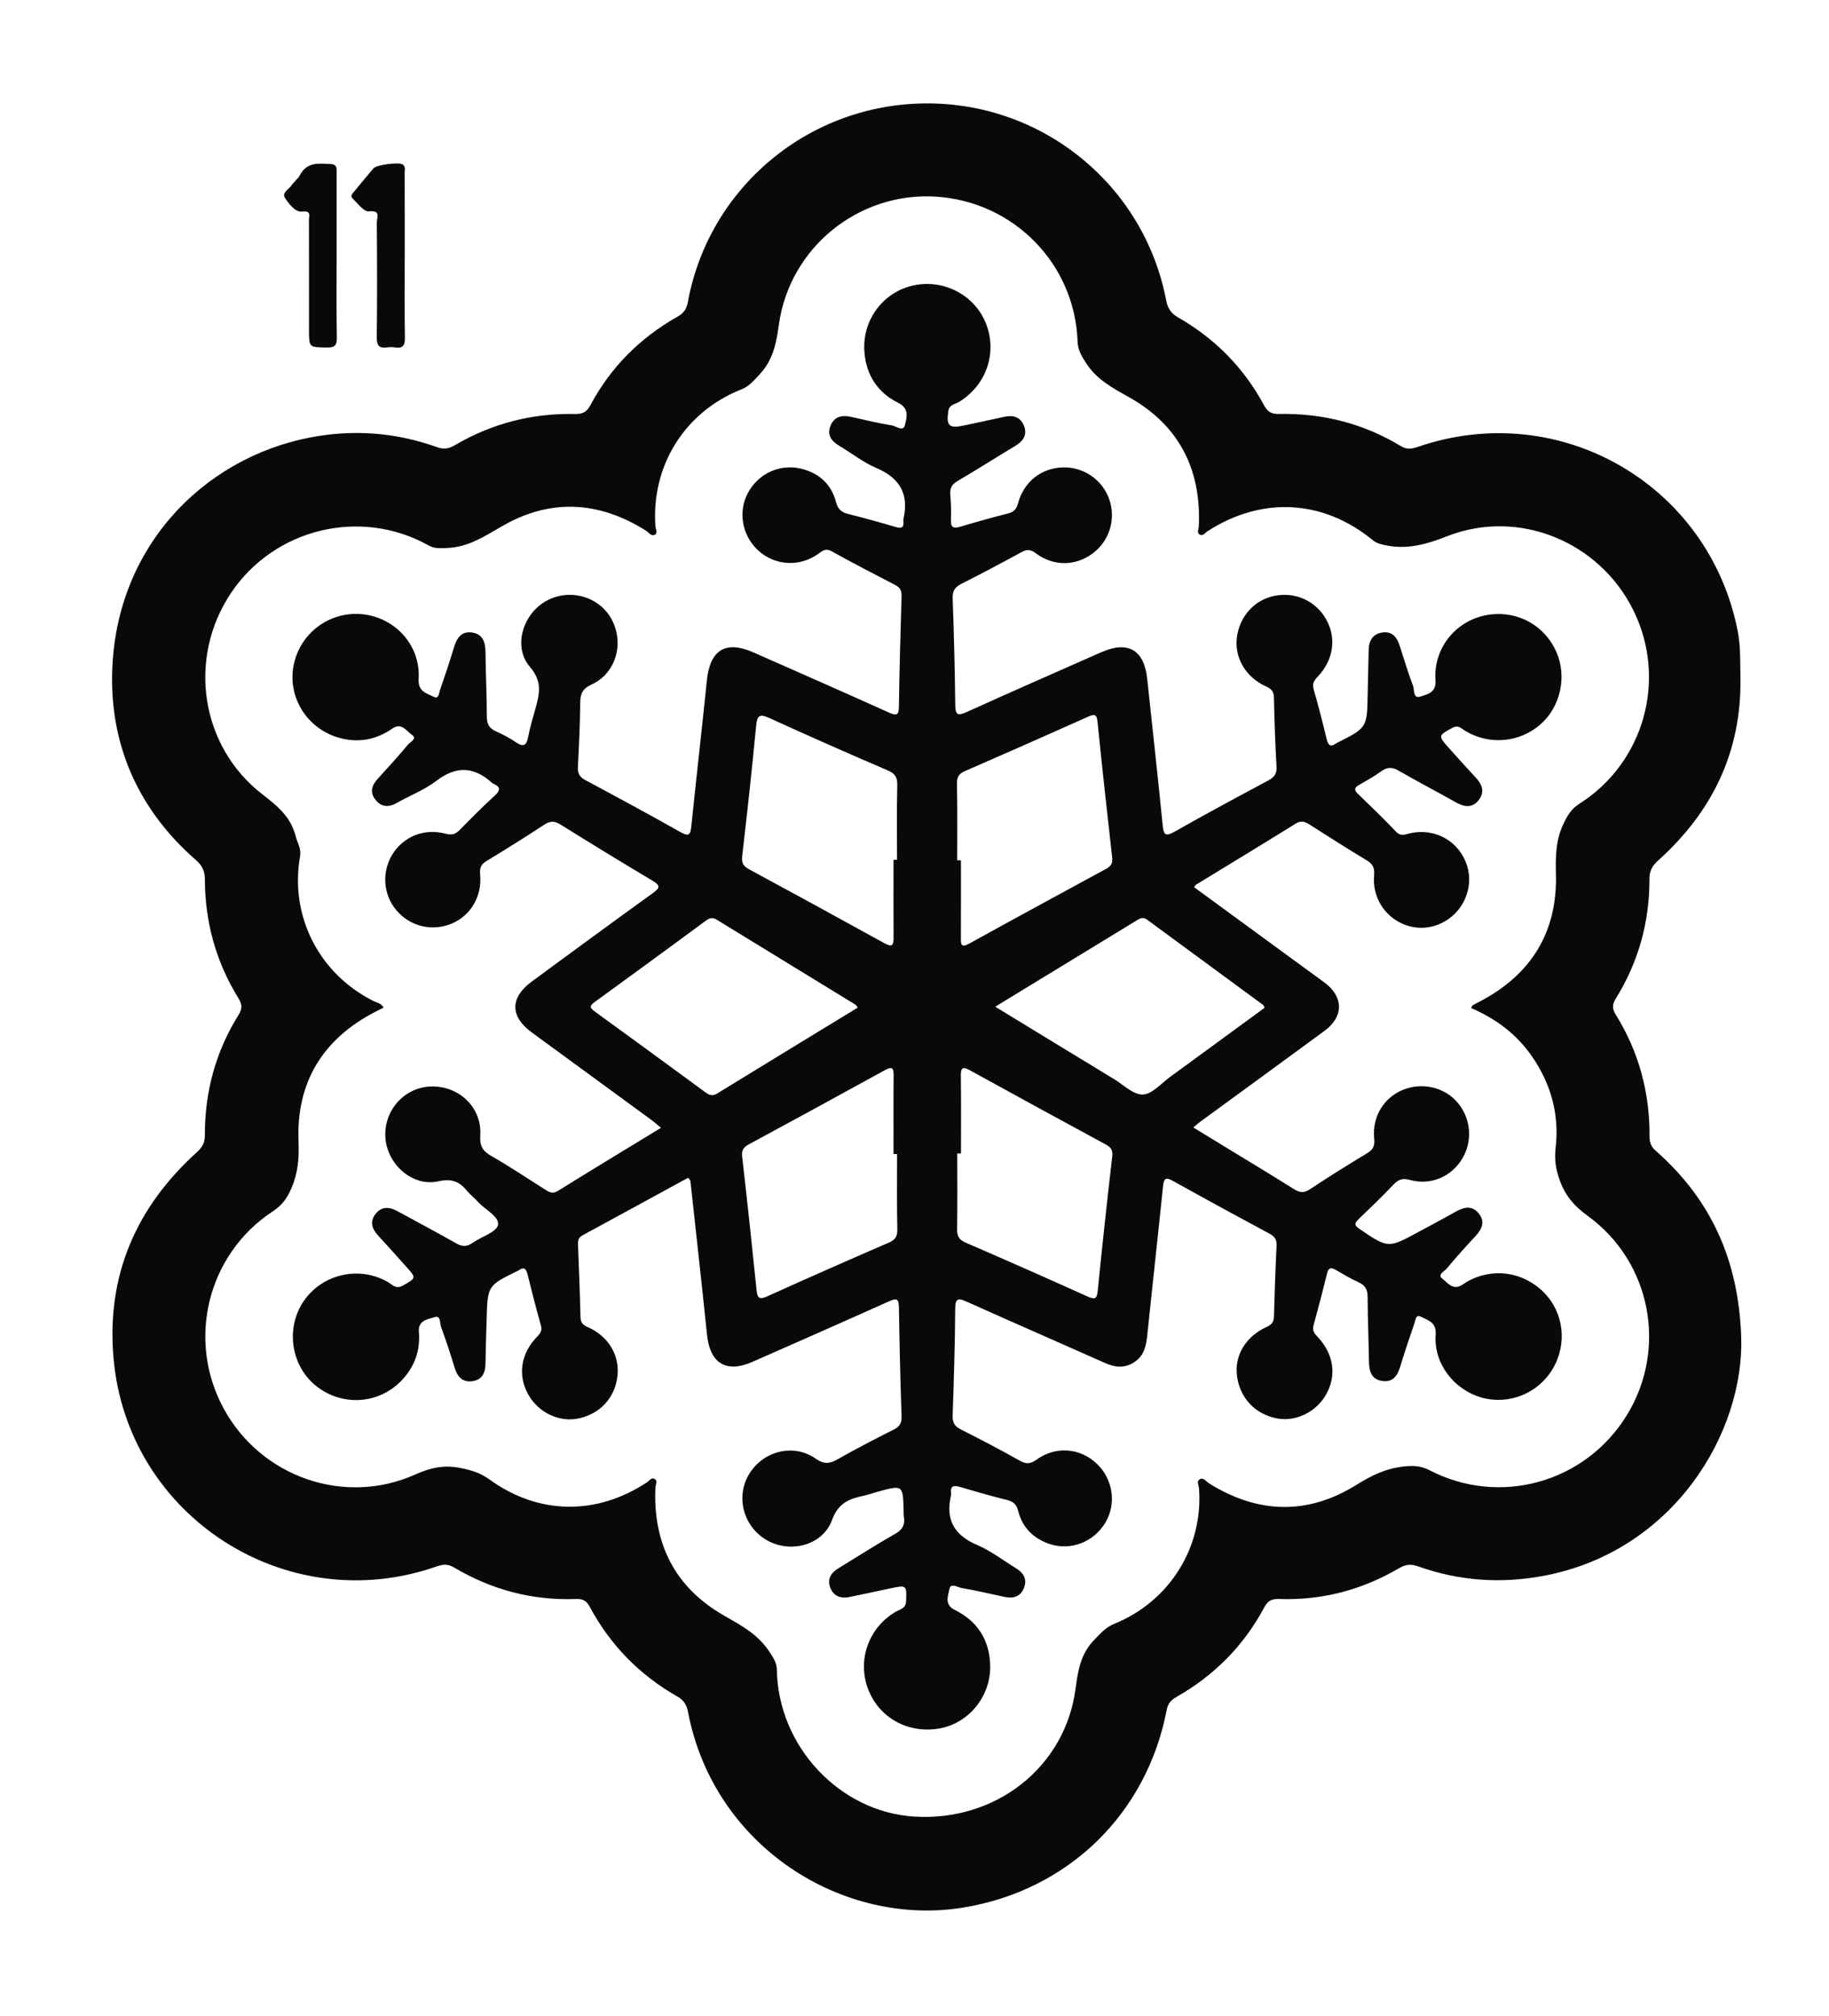 <?xml version="1.0" encoding="utf-8"?>
<!-- Generator: Adobe Illustrator 24.2.0, SVG Export Plug-In . SVG Version: 6.00 Build 0)  -->
<svg version="1.1" id="Layer_1" xmlns="http://www.w3.org/2000/svg" xmlns:xlink="http://www.w3.org/1999/xlink" x="0px" y="0px"
	 viewBox="0 0 382 421" style="enable-background:new 0 0 382 421;" xml:space="preserve">
<style type="text/css">
	.st0{fill:#08090A;}
</style>
<g>
	<path class="st0" d="M363.5,141.46c0.28,15.48-5.88,28.09-17.27,38.3c-1.22,1.1-1.73,2.17-1.73,3.82c0.02,8.95-2.3,17.3-7.02,24.92
		c-0.75,1.21-0.82,2.08-0.03,3.35c4.83,7.77,7.12,16.28,7.07,25.41c-0.01,1.26,0.29,2.15,1.28,3.02
		c11.71,10.3,17.32,23.06,17.86,38.86c0.68,19.88-14.01,44.74-41.14,49.89c-8.95,1.7-17.75,1.11-26.33-1.95
		c-1.47-0.52-2.55-0.46-3.93,0.35c-7.72,4.53-16.08,6.77-25.05,6.46c-1.5-0.05-2.38,0.28-3.14,1.71
		c-4.26,7.99-10.4,14.2-18.26,18.68c-1.16,0.66-1.87,1.36-2.14,2.78c-4.19,21.79-20.65,37.69-42.48,41.26
		c-25.12,4.11-52.1-12.66-57.49-40.82c-0.29-1.53-0.87-2.47-2.25-3.26c-7.86-4.48-13.98-10.72-18.26-18.69
		c-0.7-1.3-1.45-1.72-2.9-1.66c-9.15,0.34-17.66-1.94-25.5-6.61c-1.34-0.8-2.39-0.61-3.71-0.15c-31.26,10.88-64.47-10.5-67.37-43.52
		c-1.51-17.2,4.67-31.49,17.39-43c1.15-1.05,1.69-1.98,1.69-3.57c-0.03-9.04,2.26-17.48,7.06-25.16c0.87-1.39,0.65-2.3-0.12-3.56
		c-4.66-7.56-6.91-15.84-6.94-24.69c-0.01-1.75-0.54-2.88-1.86-4.03c-11.53-10.06-17.62-23.01-17.52-38.09
		c0.18-26.81,18.84-45.79,41.31-50.15c9.04-1.75,17.91-1.08,26.57,2.01c1.41,0.5,2.45,0.34,3.7-0.4c7.72-4.54,16.1-6.71,25.05-6.52
		c1.64,0.03,2.5-0.4,3.29-1.88c4.23-7.91,10.36-14.03,18.16-18.44c1.29-0.73,1.9-1.58,2.17-3.04c4.4-24.05,25.36-41.45,49.91-41.5
		c24.41-0.05,45.4,17.17,49.99,41.1c0.33,1.72,1.02,2.75,2.54,3.62c7.7,4.4,13.71,10.52,17.92,18.34c0.73,1.36,1.55,1.82,3.09,1.79
		c9.12-0.19,17.67,1.99,25.49,6.72c1.26,0.76,2.26,0.58,3.5,0.16c29.56-10.19,60.77,7.76,66.82,38.38
		C363.57,134.95,363.43,138.2,363.5,141.46z M80.13,210.4c-0.75,0.38-1.35,0.66-1.93,0.97c-10.88,5.7-16.33,14.72-15.85,26.96
		c0.14,3.49-0.09,6.55-1.49,9.8c-0.91,2.12-1.98,3.56-3.87,4.8c-13.67,8.97-18.08,26.9-10.24,41.25
		c7.78,14.25,25.18,20.34,39.99,13.71c3.18-1.43,6.01-2.05,9.46-1.35c2.25,0.45,4.15,1.02,6.03,2.39
		c10.23,7.42,22.37,7.56,32.93,0.57c0.46-0.3,0.85-1.01,1.48-0.72c0.84,0.39,0.28,1.18,0.25,1.78
		c-0.54,11.71,4.04,20.86,14.19,26.71c3.7,2.13,7.26,3.98,9.65,7.69c0.78,1.22,1.5,2.18,1.52,3.73
		c0.28,15.99,13.1,29.65,28.68,30.63c17.02,1.08,31.55-10.29,33.71-26.71c0.51-3.86,1.07-7.31,3.96-10.25
		c1.28-1.3,2.32-2.56,4.12-3.29c11.58-4.68,18.62-16.05,17.7-28.3c-0.05-0.62-0.56-1.43,0.12-1.86c0.81-0.5,1.32,0.42,1.91,0.79
		c10.21,6.4,20.62,6.73,30.84,0.36c3.18-1.98,6.18-3.45,9.93-3.84c2-0.21,3.58-0.14,5.39,0.8c14.65,7.58,32.44,2.59,41.11-11.42
		c8.58-13.87,5.18-32.05-8.09-41.69c-2.74-1.99-4.59-4.05-5.79-7.24c-0.88-2.36-1.23-4.45-0.94-6.92
		c0.82-6.98-0.95-13.39-4.93-19.16c-3.2-4.64-7.56-7.88-12.71-10.09c0.16-0.31,0.2-0.51,0.31-0.57c0.5-0.29,1.02-0.55,1.53-0.82
		c10.68-5.59,16.17-14.46,15.87-26.47c-0.09-3.8-0.07-7.24,1.63-10.74c0.83-1.71,1.61-3.02,3.27-4.07
		c13.56-8.59,18.38-26.04,11.26-40.41c-7.11-14.37-24-21.3-38.91-15.44c-4.31,1.69-8.29,2.82-12.83,1.88
		c-1.01-0.21-1.85-0.39-2.67-1.06c-10.4-8.52-23.18-9.19-34.52-1.87c-0.52,0.33-0.99,1.14-1.71,0.64c-0.54-0.38-0.14-1.08-0.11-1.64
		c0.55-11.91-4.14-21.14-14.56-26.98c-3.51-1.97-6.82-3.71-9.06-7.25c-0.92-1.45-1.64-2.64-1.7-4.42
		c-0.59-16.24-13.39-29.23-29.66-30.22c-16.07-0.98-30.51,10.63-32.73,26.77c-0.55,3.97-1.25,7.46-4.13,10.46
		c-1.15,1.2-2.04,2.36-3.7,3.02c-11.86,4.7-18.85,15.97-17.95,28.62c0.04,0.6,0.6,1.43-0.23,1.78c-0.67,0.28-1.14-0.52-1.68-0.86
		c-9.8-6.2-19.94-6.82-30-1.04c-3.76,2.16-7.19,4.49-11.71,4.62c-1.36,0.04-2.5,0.17-3.76-0.54c-14.22-7.94-32.25-3.55-41.3,9.99
		c-9.08,13.6-6.35,31.98,6.55,41.95c3.17,2.45,5.97,4.72,6.99,8.78c0.35,1.4,1.21,2.54,0.92,4.21c-2.19,12.56,4,24.56,15.43,30.26
		C78.77,209.37,79.58,209.48,80.13,210.4z"/>
	<path class="st0" d="M70.31,53.53c0,5.66-0.06,11.32,0.04,16.97c0.03,1.66-0.48,2.1-2.11,2.07c-3.7-0.07-3.7,0.02-3.7-3.67
		c0-7.66,0.01-15.31-0.01-22.97c0-0.91,0.56-1.98-1.49-1.75c-1.34,0.15-2.72-1.59-3.53-2.88c-0.69-1.09,0.84-1.77,1.4-2.61
		c0.5-0.76,1.32-1.33,1.73-2.12c1.47-2.82,4.02-2.43,6.49-2.31c1.4,0.07,1.17,1.15,1.18,2.04C70.32,42.05,70.31,47.79,70.31,53.53z"
		/>
	<path class="st0" d="M84.53,53.41c0,5.66-0.07,11.31,0.04,16.97c0.04,1.72-0.37,2.47-2.16,2.16c-0.48-0.08-1.01-0.08-1.49,0
		c-1.71,0.26-2.25-0.36-2.23-2.14c0.1-7.98,0.07-15.97,0.01-23.96c-0.01-0.96,0.93-2.62-1.67-2.3c-1.02,0.12-2.33-1.68-3.4-2.71
		c-0.57-0.54,0.02-1.05,0.38-1.49c1.33-1.6,2.64-3.21,3.99-4.79c0.64-0.75,5.34-1.35,6.12-0.8c0.67,0.48,0.39,1.22,0.39,1.84
		C84.54,41.93,84.53,47.67,84.53,53.41z"/>
	<path class="st0" d="M249.39,185.25c6.88,5.04,13.72,10.04,20.56,15.04c2.22,1.62,4.45,3.23,6.66,4.86
		c4.03,2.99,4.08,7.12,0.04,10.09c-8.58,6.32-17.21,12.59-25.82,18.88c-0.46,0.34-0.89,0.72-1.6,1.31c2.7,1.65,5.23,3.19,7.77,4.74
		c4.41,2.69,8.83,5.35,13.2,8.1c1.17,0.73,2.06,0.94,3.34,0.09c3.95-2.62,7.99-5.13,12.05-7.59c1.24-0.75,1.57-1.56,1.42-3.03
		c-0.47-4.55,2.03-8.58,6.06-10.19c4.03-1.61,8.67-0.51,11.38,2.71c2.78,3.29,3.16,8,0.96,11.67c-2.27,3.79-6.58,5.66-10.96,4.45
		c-1.56-0.43-2.42-0.06-3.44,1.01c-2.36,2.47-4.81,4.85-7.28,7.21c-0.9,0.86-0.87,1.28,0.22,2.02c5.96,4.04,5.94,4.08,12.25,0.66
		c2.64-1.43,5.29-2.82,7.9-4.3c1.7-0.96,3.34-1.3,4.71,0.36c1.48,1.79,0.68,3.36-0.71,4.85c-2.04,2.19-4.05,4.43-5.97,6.73
		c-0.48,0.58-2,1.23-0.87,2.09c1.03,0.79,2.08,2.37,3.86,1.44c0.44-0.23,0.83-0.56,1.26-0.8c5.31-3.04,11.74-2.14,16.08,2.24
		c4.16,4.2,4.92,10.71,1.85,15.92c-3.04,5.15-9.14,7.62-14.85,6.02c-5.77-1.62-10.04-7.11-9.61-13.07c0.2-2.66-1.5-3-3.02-3.79
		c-1.15-0.59-1.15,0.58-1.36,1.19c-1.05,3.07-2.1,6.15-3.04,9.26c-0.57,1.89-1.54,3.23-3.68,2.95c-2.28-0.3-2.8-1.97-2.83-4.02
		c-0.06-4.5-0.27-8.99-0.28-13.49c0-1.53-0.46-2.46-1.88-3.1c-1.66-0.75-3.24-1.71-4.83-2.62c-0.95-0.54-1.47-0.43-1.75,0.74
		c-0.9,3.64-1.84,7.27-2.84,10.88c-0.3,1.08,0.17,1.67,0.84,2.38c3.36,3.55,4.02,7.94,1.86,11.92c-2.01,3.7-6.33,5.87-10.28,5.13
		c-4.54-0.84-7.74-4.18-8.39-8.75c-0.61-4.29,1.73-8.34,6.18-10.36c1.08-0.49,1.5-1.04,1.53-2.2c0.13-4.91,0.3-9.83,0.54-14.73
		c0.06-1.27-0.36-1.95-1.47-2.54c-6.75-3.63-13.48-7.29-20.17-11.02c-1.53-0.85-1.9-0.53-2.07,1.12
		c-1.07,10.44-2.23,20.87-3.32,31.31c-0.21,1.96-0.61,3.8-2.25,5.1c-2.07,1.64-4.24,1.52-6.56,0.48
		c-9.58-4.27-19.2-8.45-28.77-12.75c-1.8-0.81-2.5-0.91-2.51,1.48c-0.04,7.41-0.28,14.83-0.53,22.24c-0.05,1.45,0.38,2.25,1.7,2.91
		c4.16,2.1,8.3,4.26,12.36,6.55c1.38,0.77,2.24,0.63,3.51-0.27c4.03-2.88,9.13-2.41,12.59,0.93c3.32,3.21,4.07,8.26,1.79,12.16
		c-2.43,4.16-7.36,6.08-11.86,4.5c-3.27-1.15-5.54-3.43-6.39-6.81c-0.37-1.47-1.07-2.01-2.43-2.35c-3.31-0.82-6.59-1.77-9.86-2.73
		c-1.31-0.38-1.91-0.07-1.75,1.35c0.02,0.16,0.03,0.34-0.01,0.5c-1.17,5.02,0.67,8.26,5.47,10.3c2.88,1.22,5.43,3.23,8.13,4.87
		c1.52,0.93,2.33,2.21,1.69,3.98c-0.68,1.88-2.17,2.39-4.04,2c-3.01-0.63-6.01-1.35-9.04-1.87c-0.83-0.14-2.29-1.16-2.54,0.24
		c-0.24,1.38-1.13,3.22,1.11,4.33c4.82,2.39,7.35,6.38,7.41,11.81c0.07,6.34-4.56,11.92-10.65,12.96
		c-6.62,1.14-12.76-2.35-14.95-8.5c-2.16-6.06,0.35-12.72,5.98-15.94c0.87-0.5,1.99-0.61,2.05-2.13c0.15-3.31,0.12-3.42-3.12-2.72
		c-2.85,0.61-5.7,1.2-8.55,1.81c-1.84,0.39-3.38-0.01-4.13-1.86c-0.76-1.88,0.13-3.18,1.74-4.16c3.91-2.38,7.76-4.87,11.75-7.12
		c1.56-0.88,2.14-1.93,1.85-3.6c-0.07-0.41-0.04-0.83-0.05-1.25c-0.14-5.42-0.14-5.42-5.48-3.95c-0.96,0.27-1.91,0.61-2.88,0.82
		c-3.03,0.64-5.31,1.52-6.61,5.1c-1.9,5.25-8.67,6.97-13.53,4.22c-4.95-2.79-6.66-9.07-3.77-13.84c2.94-4.85,9.27-6.47,13.9-3.23
		c1.78,1.24,2.94,1.07,4.63,0.11c3.83-2.18,7.76-4.21,11.7-6.19c1.21-0.61,1.65-1.34,1.61-2.71c-0.25-7.58-0.44-15.16-0.55-22.74
		c-0.02-1.8-0.4-2.07-2.07-1.32c-9.49,4.27-19.02,8.45-28.54,12.65c-5.44,2.4-8.85,0.31-9.47-5.64c-1.08-10.44-2.24-20.87-3.38-31.3
		c-0.05-0.47,0.04-1.01-0.59-1.5c-7.3,3.98-14.66,8.02-22.04,12.01c-0.92,0.5-0.97,1.21-0.93,2.09c0.19,4.99,0.4,9.99,0.51,14.99
		c0.03,1.22,0.56,1.67,1.61,2.13c4.27,1.9,6.6,5.89,6.11,10.17c-0.52,4.58-3.67,7.97-8.23,8.88c-4.06,0.81-8.41-1.33-10.48-5.17
		c-2.14-3.97-1.46-8.45,1.93-11.92c0.71-0.73,1.09-1.31,0.79-2.37c-0.99-3.53-1.91-7.08-2.78-10.63c-0.29-1.16-0.71-1.67-1.84-0.87
		c-0.07,0.05-0.14,0.09-0.22,0.12c-6.29,3.08-6.3,3.08-6.49,10.1c-0.09,3.08-0.2,6.16-0.24,9.24c-0.02,1.87-0.63,3.35-2.62,3.68
		c-2.09,0.35-3.22-0.82-3.81-2.75c-0.88-2.87-1.8-5.72-2.84-8.53c-0.29-0.78-0.02-2.57-1.43-2.06c-1.32,0.47-3.42,0.59-3.21,3.08
		c0.33,3.94-0.95,7.4-3.72,10.24c-4.85,4.96-12.55,5.32-17.92,0.89c-5.16-4.27-6.21-12.09-2.37-17.64
		c3.91-5.64,11.59-7.35,17.54-3.91c0.94,0.54,1.65,1.55,3.09,0.75c2.82-1.58,2.89-1.57,0.76-3.93c-1.95-2.17-3.88-4.35-5.86-6.5
		c-1.26-1.37-1.86-2.84-0.63-4.47c1.29-1.7,2.92-1.6,4.66-0.64c4.09,2.25,8.22,4.41,12.27,6.72c1.27,0.72,2.24,0.7,3.4-0.12
		c1.83-1.29,4.99-2.21,5.3-3.74c0.35-1.73-2.7-3.17-4.18-4.82c-0.72-0.81-1.6-1.47-2.29-2.3c-1.58-1.91-3.19-2.63-5.93-2
		c-5.29,1.22-10.62-3.34-11.1-8.92c-0.49-5.66,3.77-10.61,9.34-10.86c5.93-0.27,10.83,4.32,10.46,10.18
		c-0.14,2.17,0.45,3.26,2.27,4.3c3.83,2.19,7.5,4.65,11.23,7.01c0.85,0.54,1.57,1.02,2.69,0.32c7.06-4.39,14.18-8.69,21.56-13.19
		c-0.85-0.69-1.49-1.27-2.19-1.78c-8.27-6.05-16.54-12.09-24.81-18.14c-4.58-3.35-4.57-7.27,0.05-10.66
		c8.39-6.16,16.77-12.33,25.22-18.41c1.57-1.13,1.62-1.62-0.08-2.63c-6.44-3.83-12.83-7.75-19.19-11.71
		c-1.24-0.77-2.16-0.77-3.38,0.03c-3.97,2.6-7.99,5.13-12.05,7.58c-1.18,0.71-1.48,1.45-1.35,2.81c0.44,4.57-1.99,8.63-5.94,10.27
		c-4.11,1.71-8.69,0.6-11.56-2.8c-2.76-3.27-3.09-7.97-0.82-11.66c2.28-3.7,6.64-5.51,11.06-4.32c1.36,0.37,2.13,0.11,3.04-0.82
		c2.39-2.44,4.8-4.87,7.32-7.17c1.28-1.18,1.05-1.83-0.37-2.46c-0.08-0.03-0.15-0.08-0.21-0.13c-3.75-3.41-7.46-3.66-11.64-0.46
		c-2.48,1.9-5.53,3.06-8.28,4.62c-1.7,0.97-3.21,0.9-4.44-0.64c-1.28-1.59-0.79-3.05,0.5-4.45c2.14-2.33,4.26-4.68,6.29-7.11
		c0.46-0.55,2.02-1.22,0.77-2.05c-1.11-0.75-2.12-2.63-4.05-1.28c-3.41,2.38-7.18,3.05-11.17,1.92c-6.64-1.89-10.72-8.42-9.47-15.03
		c1.28-6.79,7.52-11.46,14.39-10.76c6.87,0.7,12.16,6.52,11.74,13.48c-0.16,2.68,1.59,2.98,3.1,3.74c1.14,0.58,1.11-0.67,1.32-1.26
		c1.03-2.99,2.04-5.99,2.95-9.02c0.59-1.96,1.56-3.46,3.81-3.12c2.22,0.34,2.76,2.01,2.78,4.08c0.04,4.5,0.28,8.99,0.28,13.49
		c0,1.56,0.51,2.45,1.92,3.07c1.44,0.64,2.86,1.39,4.16,2.28c1.67,1.14,2.24,0.55,2.57-1.19c0.36-1.88,0.91-3.72,1.42-5.57
		c0.87-3.14,1.69-5.78-1.08-9c-3.55-4.14-1.51-10.86,3.18-13.62c4.87-2.87,11.23-1.19,13.87,3.66c2.72,5,0.96,11.31-4.16,13.65
		c-2.02,0.93-2.36,2.06-2.38,3.96c-0.04,4.41-0.25,8.83-0.48,13.24c-0.07,1.34,0.32,2.11,1.54,2.76c6.68,3.57,13.35,7.18,19.95,10.9
		c1.69,0.95,2.01,0.5,2.19-1.18c1.05-10.19,2.22-20.37,3.26-30.56c0.65-6.34,3.91-8.38,9.69-5.83c9.45,4.16,18.9,8.32,28.31,12.56
		c1.61,0.72,2.09,0.59,2.11-1.29c0.1-7.66,0.32-15.33,0.55-22.99c0.04-1.16-0.32-1.83-1.35-2.36c-4.44-2.29-8.88-4.59-13.24-7.02
		c-1.27-0.71-1.91-0.11-2.82,0.54c-3.88,2.77-8.98,2.47-12.45-0.64c-3.44-3.09-4.37-8.11-2.23-12.09c2.23-4.15,6.87-6.23,11.45-4.98
		c3.56,0.97,6.01,3.29,6.94,6.86c0.4,1.56,1.17,2.16,2.58,2.52c3.31,0.84,6.6,1.74,9.87,2.71c1.17,0.34,1.77,0.21,1.63-1.15
		c-0.02-0.16-0.03-0.34,0.01-0.5c1.19-5.2-0.73-8.58-5.68-10.68c-2.73-1.16-5.13-3.08-7.71-4.61c-1.6-0.95-2.6-2.21-1.88-4.11
		c0.75-1.97,2.36-2.39,4.31-1.95c2.84,0.63,5.68,1.33,8.55,1.79c0.88,0.14,2.37,1.43,2.73-0.1c0.36-1.53,0.99-3.42-1.44-4.63
		c-4.32-2.15-6.72-5.87-7.04-10.76c-0.44-6.56,3.96-12.4,10.3-13.75c6.39-1.37,12.89,2.12,15.17,8.15
		c2.32,6.12-0.14,12.91-5.8,16.24c-0.79,0.46-1.92,0.49-2.13,1.83c-0.46,3.05,0.12,3.7,3.11,3.07c2.85-0.6,5.7-1.21,8.54-1.84
		c1.84-0.41,3.39,0,4.14,1.84c0.74,1.85-0.09,3.18-1.72,4.17c-4.06,2.45-8.07,5-12.16,7.41c-1.17,0.69-1.62,1.48-1.51,2.81
		c0.15,1.74,0.23,3.5,0.14,5.24c-0.08,1.77,0.61,1.89,2.08,1.44c3.26-0.99,6.56-1.89,9.86-2.74c1.19-0.3,1.74-0.87,2.07-2.1
		c1.23-4.57,4.9-7.4,9.44-7.51c4.29-0.1,8.2,2.6,9.61,6.65c1.43,4.09,0.1,8.57-3.32,11.21c-3.58,2.77-8.28,2.88-12.05,0.05
		c-1.17-0.88-1.94-0.77-3.07-0.15c-4.09,2.23-8.21,4.42-12.38,6.52c-1.35,0.68-1.94,1.45-1.88,3.05c0.27,7.41,0.46,14.82,0.54,22.24
		c0.02,2.06,0.45,2.39,2.37,1.52c9.33-4.23,18.71-8.33,28.07-12.47c5.65-2.5,9.01-0.55,9.66,5.58c1.08,10.19,2.22,20.37,3.23,30.57
		c0.2,2.03,0.64,2.34,2.49,1.29c6.45-3.66,12.97-7.17,19.51-10.66c1.24-0.66,1.85-1.36,1.77-2.87c-0.27-4.82-0.44-9.65-0.54-14.48
		c-0.03-1.3-0.56-1.83-1.7-2.34c-4.22-1.91-6.6-6.05-6.04-10.23c0.58-4.41,3.68-7.82,7.86-8.66c4.38-0.88,8.67,1.08,10.81,4.95
		c2.17,3.92,1.52,8.45-1.8,11.94c-0.75,0.79-1.17,1.43-0.84,2.6c0.99,3.44,1.88,6.91,2.72,10.4c0.31,1.3,0.78,1.78,1.98,0.91
		c0.07-0.05,0.14-0.08,0.22-0.12c6.25-3.14,6.25-3.14,6.37-10.19c0.05-3.08,0.15-6.16,0.21-9.24c0.04-1.91,0.86-3.27,2.79-3.59
		c1.99-0.33,3.07,0.87,3.65,2.65c0.92,2.85,1.78,5.73,2.84,8.53c0.31,0.82-0.06,2.72,1.56,2.18c1.42-0.48,3.3-0.77,3.11-3.41
		c-0.48-6.97,4.66-12.9,11.49-13.72c5.91-0.71,11.37,2.39,13.76,7.82c2.25,5.11,0.88,11.43-3.28,15.09
		c-4.4,3.88-10.76,4.43-15.8,1.37c-0.8-0.48-1.38-1.29-2.63-0.61c-2.94,1.58-3.03,1.66-0.83,4.11c1.89,2.11,3.77,4.22,5.71,6.29
		c1.36,1.45,1.91,3.03,0.61,4.69c-1.3,1.66-2.94,1.49-4.69,0.51c-3.99-2.25-8.06-4.36-12.02-6.65c-1.33-0.77-2.36-0.8-3.61,0.1
		c-1.48,1.07-3.09,1.97-4.68,2.88c-0.98,0.56-1.08,1.03-0.23,1.85c2.7,2.6,5.4,5.21,7.98,7.92c1.01,1.06,1.91,0.53,2.94,0.31
		c5.26-1.15,10.24,1.68,11.86,6.72c1.52,4.72-0.85,9.99-5.44,12.11c-6.86,3.17-14.6-2.32-13.96-9.99c0.13-1.57-0.23-2.4-1.55-3.19
		c-4-2.4-7.93-4.91-11.86-7.42c-0.97-0.62-1.78-0.98-2.94-0.25c-6.86,4.26-13.78,8.44-20.67,12.66
		C249.78,184.68,249.66,184.92,249.39,185.25z M199.92,179.64c0.26,0,0.52,0,0.78,0c0,5.4,0.01,10.81-0.01,16.21
		c-0.01,1.3-0.01,2.15,1.71,1.2c9.53-5.26,19.1-10.46,28.67-15.65c1.03-0.56,1.35-1.19,1.21-2.38c-1.07-9.42-2.1-18.84-3.05-28.27
		c-0.16-1.61-0.62-1.7-1.95-1.1c-8.57,3.83-17.16,7.63-25.78,11.38c-1.28,0.55-1.66,1.28-1.63,2.64
		C199.98,169,199.92,174.32,199.92,179.64z M200.71,240.86c-0.26,0-0.52,0-0.78,0c0,5.24,0.05,10.49-0.03,15.73
		c-0.02,1.43,0.3,2.24,1.71,2.85c8.55,3.7,17.07,7.47,25.57,11.3c1.51,0.68,1.93,0.46,2.09-1.23c0.93-9.36,1.95-18.71,3.03-28.05
		c0.16-1.36-0.34-1.93-1.41-2.51c-9.44-5.11-18.86-10.25-28.26-15.43c-1.5-0.83-1.97-0.67-1.95,1.12
		C200.75,230.04,200.71,235.45,200.71,240.86z M207.86,210.21c8.51,5.19,16.66,10.17,24.83,15.13c1.98,1.2,4.06,3.3,6.02,3.21
		c1.96-0.09,3.85-2.36,5.73-3.72c6.58-4.79,13.14-9.61,19.69-14.4c-0.16-0.31-0.2-0.51-0.32-0.59c-8.04-5.91-16.1-11.81-24.13-17.73
		c-0.71-0.52-1.28-0.53-2.02-0.07C227.87,198.02,218.08,203.98,207.86,210.21z M179.15,210.4c-0.26-0.35-0.33-0.52-0.46-0.6
		c-9.65-5.91-19.3-11.8-28.94-17.72c-0.83-0.51-1.45-0.48-2.23,0.1c-7.77,5.72-15.55,11.43-23.37,17.09
		c-1.13,0.82-0.89,1.25,0.06,1.94c7.74,5.62,15.47,11.25,23.18,16.92c0.85,0.62,1.5,0.76,2.44,0.18
		C159.53,222.35,169.26,216.43,179.15,210.4z M186.62,179.53c0.24,0,0.49,0,0.73,0c0-5.16-0.08-10.32,0.05-15.48
		c0.04-1.66-0.37-2.49-1.96-3.17c-8.26-3.54-16.47-7.17-24.65-10.9c-1.91-0.87-2.63-0.86-2.86,1.52
		c-0.86,9.11-1.87,18.21-2.92,27.31c-0.16,1.41,0.27,2.08,1.46,2.72c9.44,5.1,18.86,10.24,28.25,15.43
		c1.67,0.92,1.92,0.39,1.91-1.21C186.59,190.34,186.62,184.94,186.62,179.53z M187.36,240.98c-0.25,0-0.5,0-0.74,0
		c0-5.49-0.03-10.98,0.02-16.47c0.02-1.67-0.46-1.8-1.84-1.04c-9.47,5.21-18.96,10.39-28.48,15.53c-1.13,0.61-1.46,1.28-1.31,2.56
		c1.06,9.26,2.06,18.52,3,27.8c0.18,1.74,0.61,2.07,2.26,1.32c8.41-3.8,16.86-7.52,25.33-11.19c1.35-0.58,1.84-1.28,1.81-2.78
		C187.3,251.46,187.36,246.22,187.36,240.98z"/>
</g>
</svg>
